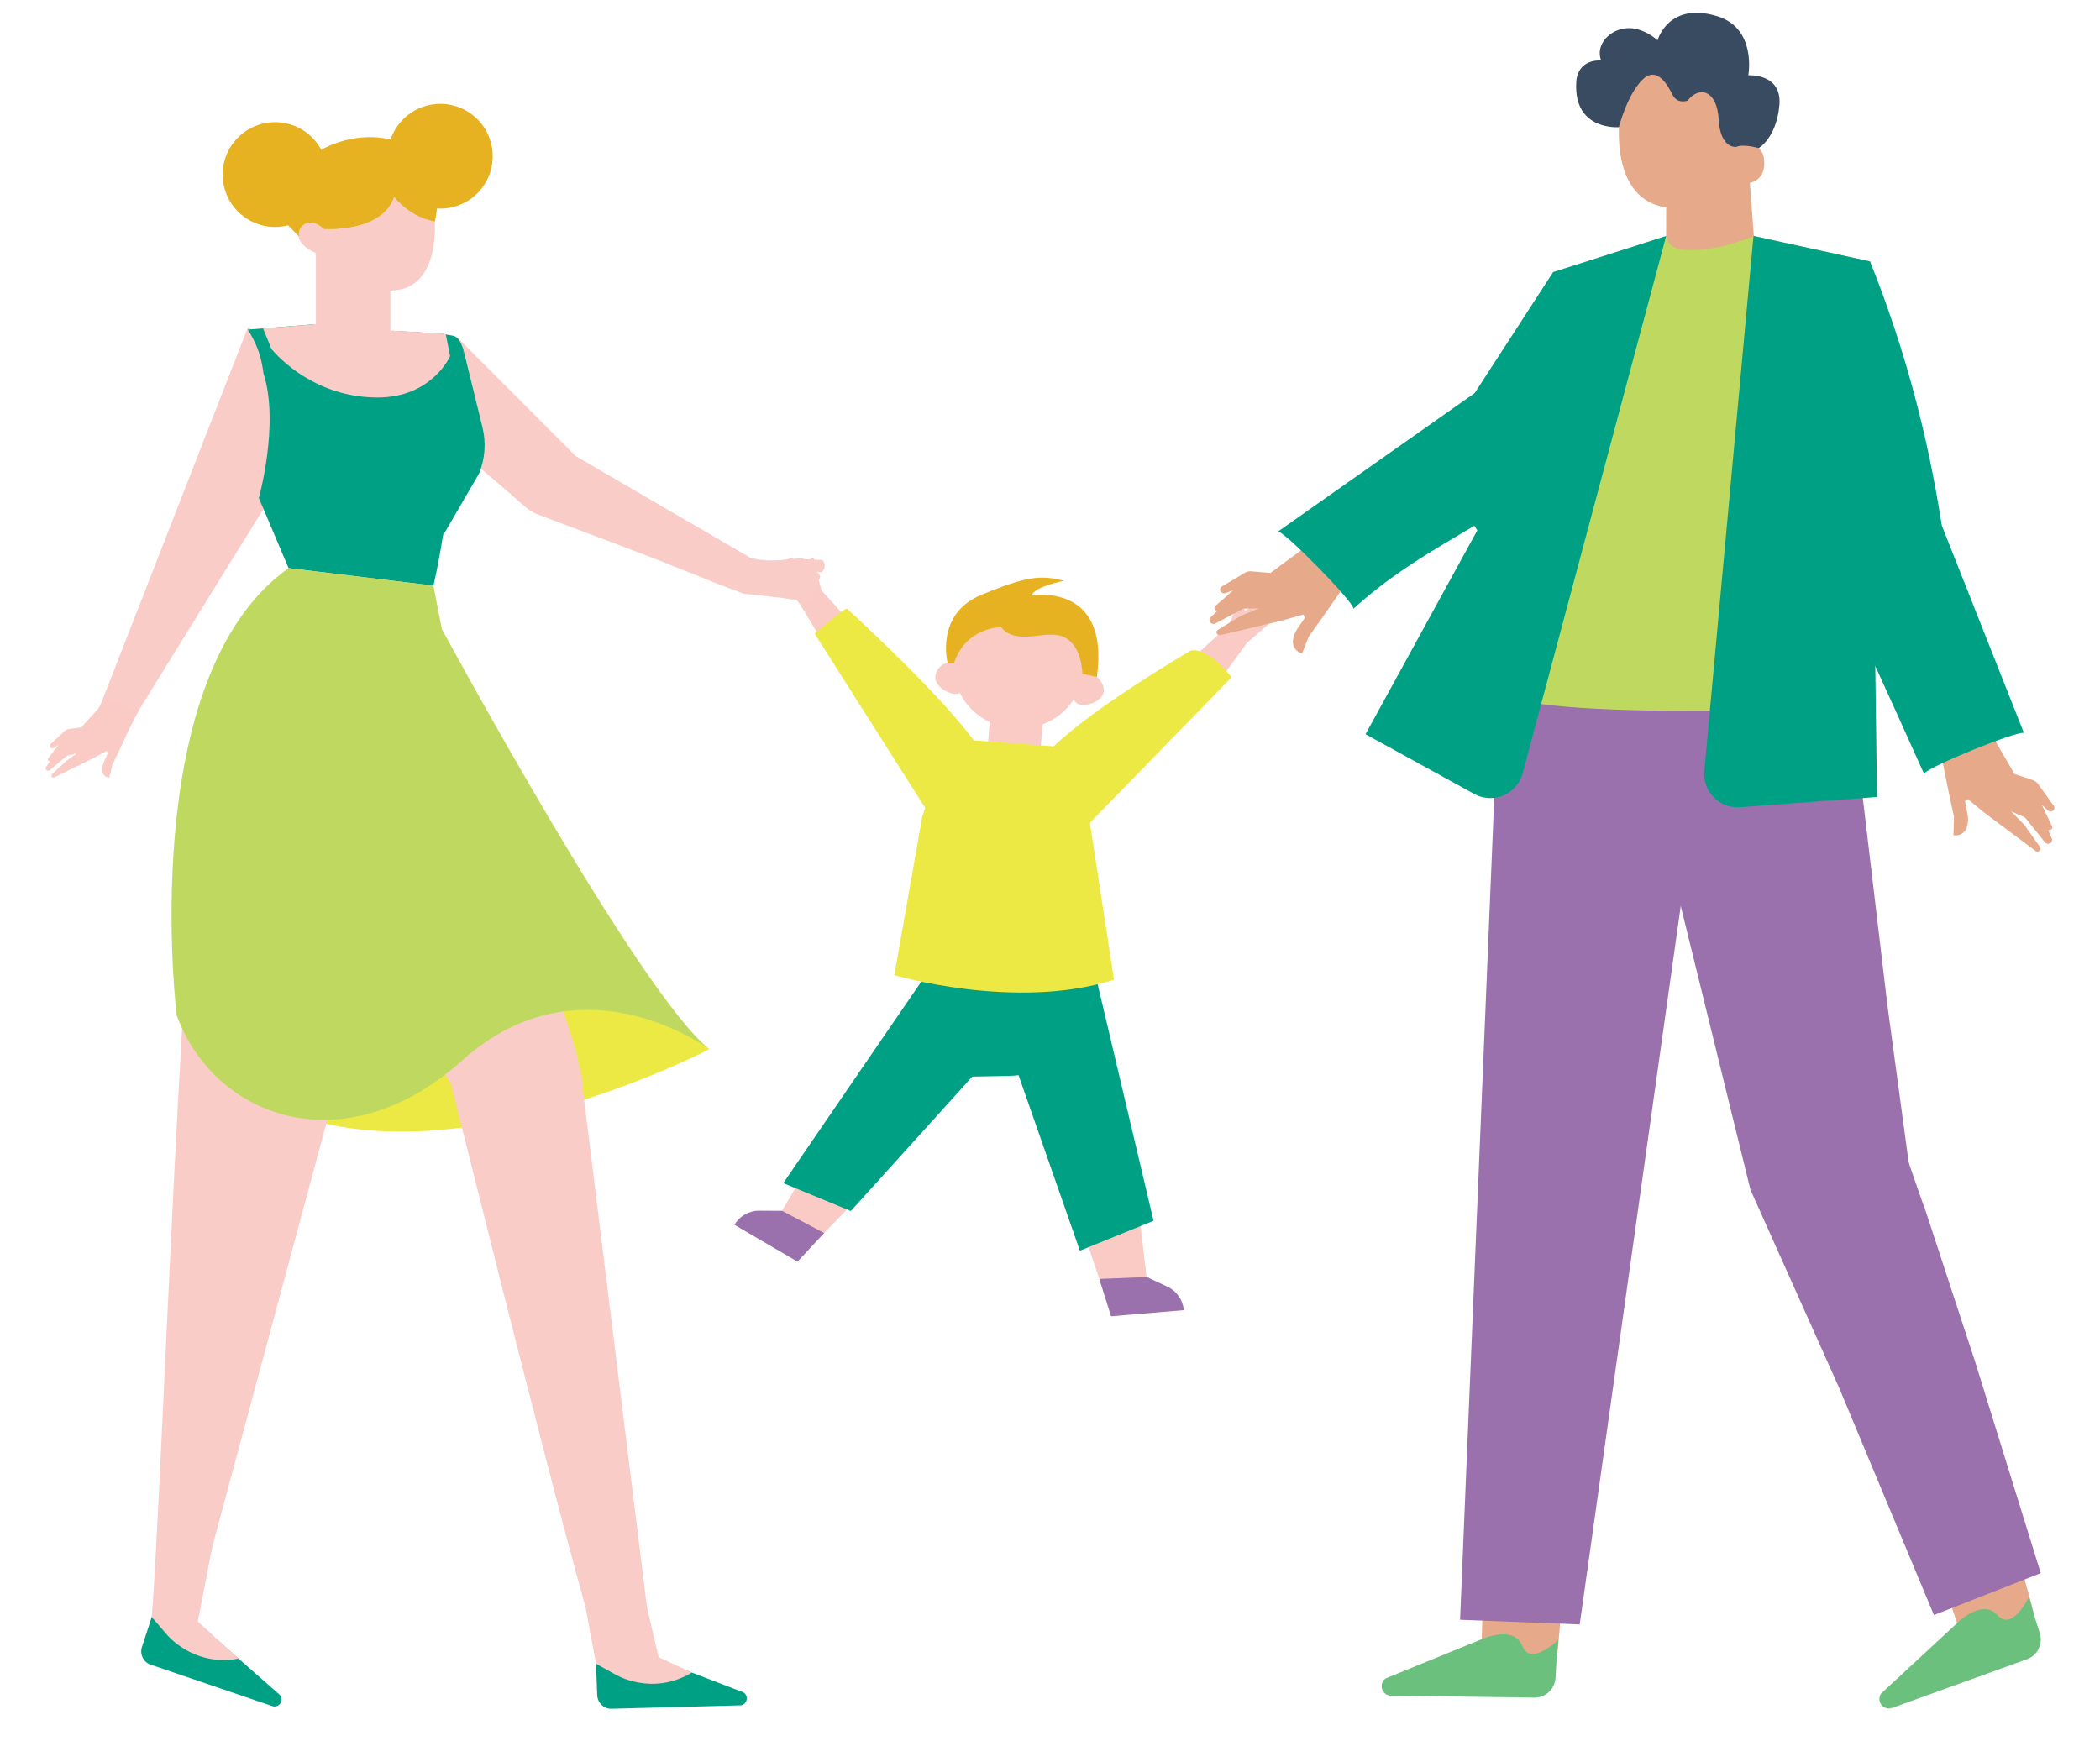 <?xml version="1.0" encoding="UTF-8"?> <svg xmlns="http://www.w3.org/2000/svg" id="_Layer_" viewBox="0 0 667.11 553.04"><defs><style>.cls-1{fill:#facac5;}.cls-2{fill:#faccc7;}.cls-3{fill:#ece844;}.cls-4{fill:#e6a989;}.cls-5{fill:#e6b222;}.cls-6{fill:#00a084;}.cls-7{fill:#bfd960;}.cls-8{fill:#3e57a6;}.cls-9{fill:#6cc07e;}.cls-10{fill:#9b71ad;}.cls-11{fill:#394b61;}</style></defs><polygon class="cls-1" points="314.43 229.31 313.89 235.58 330.62 237.02 331.28 229.39 314.43 229.31"></polygon><polygon class="cls-1" points="270.03 347.77 246.68 387.72 258.84 394.83 290.16 362.45 270.03 347.77"></polygon><path class="cls-10" d="M261.81,391.76l-8.47,9.11-20.03-11.71h0c1.64-2.8,4.64-4.51,7.88-4.49l7.24,.04,13.38,7.05Z"></path><polygon class="cls-1" points="359.3 363.37 364.62 409.22 350.58 410.4 336.25 367.7 359.3 363.37"></polygon><path class="cls-10" d="M349.22,406.35l3.73,11.87,23.11-1.95h0c-.27-3.23-2.25-6.07-5.18-7.44l-6.56-3.08-15.11,.61Z"></path><polygon class="cls-6" points="297.97 304.14 248.82 375.91 270.28 384.78 308.87 342.07 321.15 341.84 322.82 316.73 297.97 304.14"></polygon><polygon class="cls-6" points="347.72 308.6 315.08 313.33 321.15 341.84 323.57 341.63 343.05 397.39 366.45 387.88 347.72 308.6"></polygon><path class="cls-1" d="M254.22,192.07c-.64-.78-1.28-1.56-1.92-2.35-1.03-1.26-2.06-2.53-3.1-3.79-.11-.13-.22-.26-.32-.4-.22-.28-.52-.51-.61-.88-.08-.33,.09-.75,.42-.81,.26-.05,.51,.1,.72,.26,.64,.47,1.25,.99,1.85,1.52-1.18-1.38-2.36-2.75-3.55-4.13-.44-.51,.16-1.03,.68-.91,.48,.11,.95,.58,1.36,.86,.45,.31,.86,.66,1.26,1.03-.37-.34-.68-.78-1.02-1.16-.61-.69-1.25-1.36-1.82-2.07-.1-.13-.19-.28-.19-.44,0-.22,.15-.42,.35-.51,.2-.09,.44-.08,.64,0,.27,.1,.48,.31,.7,.5,.94,.81,1.93,1.46,2.71,2.45l-1.87-2.86c-.22-.34-.22-.76,.16-.99,.47-.28,.96,.08,1.31,.39,1.02,.92,2.08,1.81,3.02,2.8,.57,.6,1.13,1.21,1.69,1.82h0s.07-.52,.08-.6c.03-.23,.06-.46,.09-.69,.05-.36,.14-.71,.18-1.08,.09-.71,.06-1.44,.31-2.12,.18-.48,.59-.78,1.11-.83l.98,4.84,1.73,6.42-6.97,3.73Z"></path><path class="cls-1" d="M287.01,216.12l-26.01-28.47-6.79,4.42,9.8,16.27,9.02,15.44s6.49-5.85,13.97-7.66Z"></path><path class="cls-1" d="M343.82,214.05c-.91,10.56-10.76,18.34-22,17.38-11.24-.97-19.62-10.32-18.71-20.88,.91-10.56,10.76-18.34,22.01-17.38,11.24,.97,19.62,10.32,18.71,20.88Z"></path><path class="cls-1" d="M350.65,219.59c-.23,2.72-4.23,4.59-6.95,4.36-2.72-.23-3.12-2.49-2.89-5.21,.23-2.72,1.72-5.45,4.43-5.21,2.72,.23,5.64,3.34,5.41,6.06Z"></path><path class="cls-1" d="M297.13,214.99c-.23,2.72,3.39,5.25,6.1,5.48,2.72,.23,3.5-1.92,3.74-4.64,.23-2.72-1.78-5.11-4.5-5.34-2.72-.23-5.11,1.78-5.34,4.5Z"></path><path class="cls-3" d="M353.89,311.28c-31.03,9.99-69.79-1.44-69.79-1.44l8.85-50.28,8.04-24.47,8.35,.2,1.24,.03,22.89,1.73,9.11,.66,11.3,73.56Z"></path><path class="cls-3" d="M299.43,265.39s8.03-7.45,4.91-25.05c-.07-.41,5.25-4.72,5.01-5.05-10.84-15.03-40.31-41.94-40.31-41.94,0,0-.36-.4-10.27,7.94l40.66,64.1Z"></path><path class="cls-1" d="M396.12,204.28c.76-.66,1.53-1.32,2.29-1.98,1.23-1.07,2.47-2.14,3.7-3.21,.13-.11,.26-.22,.39-.33,.27-.24,.6-.42,.75-.76,.14-.31,.04-.75-.28-.88-.25-.1-.52,.02-.75,.13-.71,.36-1.4,.77-2.09,1.18,1.4-1.16,2.8-2.31,4.2-3.46,.52-.42,.02-1.04-.51-1.02-.5,.03-1.04,.41-1.48,.61-.49,.23-.96,.5-1.42,.8,.42-.27,.81-.65,1.2-.97,.72-.58,1.46-1.13,2.15-1.73,.12-.11,.23-.24,.27-.4,.04-.22-.08-.44-.26-.57-.18-.12-.42-.15-.63-.11-.29,.05-.53,.22-.77,.37-1.06,.64-2.16,1.11-3.09,1.95l2.33-2.5c.27-.29,.35-.71,.01-1-.42-.36-.96-.08-1.36,.16-1.16,.73-2.36,1.42-3.45,2.24-.66,.5-1.32,1-1.97,1.5h0c.05-.04,.02-.52,.02-.6,0-.23,.02-.46,.03-.69,.01-.37-.01-.73,0-1.09,.04-.71,.19-1.43,.05-2.14-.1-.51-.45-.87-.95-1.01l-1.8,4.6-2.8,6.03,6.23,4.86Z"></path><path class="cls-1" d="M361.61,224.82l28.58-26.05,5.93,5.51-11.98,16.4-10.62,12.6s-4.85-5.4-11.9-8.46Z"></path><path class="cls-3" d="M339.04,268.8s-6.64-8.71-.55-25.52c.14-.39-4.36-5.55-4.07-5.84,13.25-12.96,43.89-30.76,43.89-30.76,0,0,4.92-1.57,12.93,8.51l-52.19,53.61Z"></path><path class="cls-5" d="M301.03,210.6s-4.07-15.46,10.66-21.57c14.73-6.11,19.05-6.34,26.35-4.49,0,0-9.4,1.75-10.32,4.68,0,0,24.92-4.51,20.73,25.86l-4.63-1.02s.06-8.74-5.71-11.58c-5.77-2.84-14.97,3.06-20.11-3.23,0,0-11.07-.05-14.9,11.31l-2.07,.06Z"></path><polygon class="cls-2" points="646.25 513.08 637.85 482.76 613.32 490.76 624.51 523.91 646.25 513.08"></polygon><path class="cls-4" d="M645.08,508.86l-4.51-16.27-23.88,8.15,7.82,23.17,9.9-.4c7.45-.3,12.67-7.47,10.68-14.65Z"></path><path class="cls-9" d="M598.02,542.06c.85,.76,2.01,.99,3.06,.6l42.8-15.46,.37-.14c1.57-.67,2.85-1.92,3.51-3.51,.63-1.46,.69-3.13,.23-4.63l-1.53-4.85-1.91-6.71s-5.23,11.11-9.99,5.83c-4.93-5.46-12.83,2.5-12.83,2.5l-24.19,22.42c-.84,1.27-.64,2.96,.48,3.95Z"></path><polygon class="cls-2" points="494.58 527 497.41 495.66 471.63 494.5 470.42 529.47 494.58 527"></polygon><polygon class="cls-4" points="496.37 507.15 494.58 527 470.42 529.47 471.12 509.22 496.37 507.15"></polygon><path class="cls-9" d="M439.24,537.13c.53,1.01,1.53,1.63,2.66,1.64l45.5,.61h.39c1.71-.07,3.34-.8,4.52-2.05,1.1-1.14,1.75-2.68,1.84-4.25l.28-5.07,.58-6.95s-8.81,8.56-11.41,1.94c-2.69-6.85-12.88-2.18-12.88-2.18l-30.54,12.46c-1.24,.89-1.64,2.54-.94,3.86Z"></path><path class="cls-10" d="M587.26,215.7l12.34,103.88,6.92,51.17-50.44,7.32-28.75-117.06-.72,1.38-5.03-46.13c18.51,2.32,41.98,3.39,65.68-.55Z"></path><polygon class="cls-10" points="610.84 382.38 611.37 383.7 627.49 432.81 648.29 499.84 614.35 513.15 584.26 441 556.08 378.05 605.72 367.65 610.84 382.38"></polygon><path class="cls-10" d="M463.82,514.65l12.77-307.11s23.45,16.29,45.18,11.81l14.31,53.19-34.25,243.59-38-1.48Z"></path><path class="cls-4" d="M514.55,37.22s-3.64,25.97,14.75,28.7l-.02,10.77h0c6.71,7.91,18.68,8.57,26.22,1.44l1.76-1.66-1.38-18.37s5.35-.77,4.5-7.54c-.85-6.77-8.76-3.88-8.76-3.88l-2.12-25-18.76-3.93-13.09,.09-3.1,19.37Z"></path><path class="cls-11" d="M514.29,40.41s-14.38,1.2-13.56-14.09c0,0-.27-7.34,7.91-7.12,0,0-1.63-3.39,1.36-6.89,2.48-2.89,6.55-4.02,10.22-3,1.91,.53,4.13,1.56,6.34,3.48,0,0,3.41-12.39,18.94-7.65,12.66,3.86,9.89,18.78,9.89,18.78,0,0,10.86-.74,9.86,9.65-1,10.39-6.6,13.51-6.6,13.51,0,0-4.43-1.45-7.03-.41,0,0-5.1,.8-5.63-8.63-.53-9.42-6.13-10.87-9.91-6.07,0,0-3.15,1.2-4.67-1.72-1.51-2.92-4.99-9.7-9.81-4.77-4.83,4.93-7.31,14.91-7.31,14.91Z"></path><path class="cls-4" d="M632.36,231.1l1.72,4.73,5.88,10.11,5.73,1.9c.73,.24,1.34,.69,1.76,1.27l4.79,6.68c.61,.56,.47,1.46-.1,1.84-.48,.32-1.25,.26-1.72-.23-.59-.57-1.19-1.13-1.78-1.7l3.23,6.88c.15,.33,.05,.72-.25,.97-.28,.23-.68,.28-1.01,.14,.42,.97,.84,1.94,1.26,2.91,.14,.52-.13,1.08-.64,1.34-.47,.24-1.05,.19-1.45-.12-2.17-2.7-4.33-5.39-6.5-8.09l-4.42-1.97,4.24,4.37,5.07,7.17c.15,.31,.12,.67-.11,.94-.28,.33-.81,.46-1.25,.26-5.45-4.07-10.89-8.14-16.34-12.21l-5.38-4.41-.86,.76,.82,4.24c.27,1.39,.15,2.83-.33,4.2-.57,1.62-2.39,2.63-4.17,2.31l.18-5.85s-1.45-6.72-1.51-6.96c-.06-.24-2.13-10.59-2.13-10.59l-2.58-6.88,17.85-4.01Z"></path><path class="cls-7" d="M557.02,74.97s-11.09,4.96-20.98,4.48c-3.5-.17-5.99-1.06-6.76-4.48h0s-34.06,11.45-34.06,11.45c0,0-8.65,24.77-14.96,62.03-6.72,39.7-8.36,69.4-8.36,69.4,6.94,12.45,117.73,6.64,117.73,6.64,5.27-37.95,4.41-141.43,4.41-141.43l-37.02-8.1Z"></path><path class="cls-6" d="M594.05,83.06l-23.27,40.52c3.65,21.55,8.14,41.31,11.11,57.89l34.94-14.58c-4.42-28.65-11.84-56.64-22.78-83.83Z"></path><path class="cls-6" d="M614.26,160.42l-32.37,21.06c9.07,19.75,17.79,38.62,29.31,64.36,1.36-2.25,29.38-13.59,31.74-12.98l-28.68-72.43Z"></path><path class="cls-4" d="M416.44,171.46l-3.46,3.66-9.41,6.93-6.01-.53c-.76-.07-1.5,.1-2.12,.47l-7.05,4.22c-.78,.27-1.01,1.15-.64,1.73,.31,.48,1.04,.73,1.67,.47,.77-.28,1.54-.57,2.31-.85l-5.7,5.02c-.27,.24-.33,.64-.16,.98,.16,.32,.51,.53,.87,.53-.77,.72-1.54,1.44-2.31,2.17-.33,.42-.31,1.04,.05,1.49,.33,.41,.89,.6,1.38,.46,3.06-1.61,6.12-3.22,9.18-4.84l4.84-.05-5.63,2.32-7.51,4.56c-.27,.22-.37,.57-.28,.9,.12,.42,.56,.74,1.04,.74,6.62-1.56,13.23-3.13,19.85-4.69l6.69-1.91,.49,1.04-2.44,3.57c-.8,1.17-1.27,2.53-1.37,3.98-.12,1.72,1.14,3.36,2.91,3.78l2.17-5.43s4-5.59,4.15-5.79c.15-.2,6.17-8.86,6.17-8.86l5.11-5.28-14.78-10.78Z"></path><polygon class="cls-6" points="493.41 86.41 514.45 118.33 474.51 176.6 454.79 146 493.41 86.41"></polygon><path class="cls-6" d="M471.91,122.48l17.54,29.8c-16.18,14.5-38.65,22.1-59.47,41.12-.35-2.61-21.55-24.16-23.95-24.55l65.88-46.38Z"></path><path class="cls-6" d="M594.05,83.06l-37.02-8.1-15.62,170.04c-.55,6.51,4.86,11.97,11.37,11.48l43.49-3.25-2.22-170.18Z"></path><path class="cls-6" d="M529.29,74.97l-45.57,170.67c-1.74,6.7-9.33,9.96-15.39,6.63l-34.54-18.99,46.49-84.82,13.14-62.03,35.88-11.45Z"></path><path class="cls-2" d="M182.64,144.66l-.05,.06,36.08,21.05,20.19,11.79c-1.36,.53-9.78,7.18-9.57,8.4v.03c-.2-.07-.37-.15-.57-.22-5.21-2.14-10.52-4.25-15.89-6.36-12.64-4.96-28.63-10.92-41.94-15.93-1.46-.55-2.78-1.34-3.96-2.38-17.13-15.09-38.1-31.79-53.97-46.46l32.51-7.21,37.17,37.23Z"></path><path class="cls-2" d="M258.26,189.65c.03-.57-.41-1.11-1.14-1.41,.62,0,1.23,.01,1.85,.02,.08-.04,1.47-.82,1.27-1.99-.14-.78-.9-1.24-1.1-1.35,.88-.35,1.42-1,1.39-1.68-.04-.93-1.13-1.43-1.23-1.48,.59,0,1.18,.01,1.76,.02,.26-.26,1-1.05,.95-2.14-.04-.83-.51-1.44-.76-1.71l-5.74-.26c-.23-.1-.47-.19-.7-.29-.76,.05-1.51,.12-2.28,.16-.69,.04-1.39,.09-2.08,.15,2.19-.3,1.49-.22-2.1,.25-1.4,.12-2.79,.13-4.2,.13-1.93,0-5.74-.76-5.74-.76l-19.75-11.53c-.49,.08-3.06,1.06-5.35,5.33-1.99,3.69-.99,7.05-.48,8.3,5.37,2.11,10.68,4.23,15.89,6.36,.2,.07,.37,.15,.57,.2v.03c2.35,.88,4.7,1.77,7.04,2.66,1.6,.09,12.89,1.43,12.89,1.43,2.44,.35,4.88,.71,7.31,1.06,.99-.21,1.69-.82,1.73-1.5Z"></path><path class="cls-2" d="M78.78,103.96L31.71,224.51l9.85,5.27,55.96-90.44s-3.38-25.84-18.74-35.38Z"></path><path class="cls-3" d="M225.34,333.35s-125.08,65.62-169.2-10.78c0,0,103.93-41.86,169.2,10.78Z"></path><polygon class="cls-2" points="209.81 529.07 205.51 510.55 182.81 493.32 189.52 529.61 209.81 529.07"></polygon><g><path class="cls-6" d="M189.33,528.62l.39,9.98c.1,2.47,2.12,4.4,4.54,4.33l40.84-1.08c2.22-.06,2.94-3.07,.99-4.16l-25.09-9.64-21.67,.57Z"></path><path class="cls-2" d="M189.33,528.62l6.22,3.45s11.46,6.98,24.24-.64l-12.93-5.99-17.53,3.18Z"></path></g><polygon class="cls-2" points="61.99 519.53 67.46 491.34 51.8 488.51 48.04 514.78 61.99 519.53"></polygon><g><path class="cls-6" d="M48.2,513.78l-3.1,9.49c-.77,2.35,.46,4.86,2.75,5.64l38.67,13.18c2.1,.72,3.82-1.85,2.38-3.56l-20.17-17.76-20.52-6.99Z"></path><path class="cls-2" d="M48.2,513.78l4.64,5.39s8.32,10.53,22.95,7.82l-12.96-11.79-14.63-1.43Z"></path></g><path class="cls-5" d="M150.8,37.08c-6.94-6.04-17.45-5.31-23.49,1.63-6.04,6.94-5.31,17.45,1.63,23.49,6.94,6.04,17.45,5.31,23.49-1.63,6.04-6.94,5.31-17.45-1.63-23.49Z"></path><path class="cls-2" d="M182.89,333.54l-47.22-146.66-33.54,12.56c6.17,63.27,9.25,99.84,43.56,148.32,0,0-.03,.26-.08,.65l37.92-11.39c-.17-1.17-.36-2.33-.65-3.47Z"></path><path class="cls-2" d="M141.32,336.9c2.08,7.55,31.28,125.96,44.67,173.65h19.52l-20.31-164.08c.28-4.92-3.93-17.66-4.8-19.14l-39.08,9.57Z"></path><path class="cls-2" d="M102.14,176.11l-8.49,4.41c-15.85,4.87-24.13,41.62-27.95,58.18-7.6,32.88-14.16,233.75-17.5,275.09h13.22L139.09,225.4l-1.41-39.33-35.55-9.96Z"></path><path class="cls-2" d="M137.97,68.11s2.97,24.18-13.96,24.18v19.44s-13.93,5.86-23.65,0v-31.32s-3.01-1.11-4.78-3.47c-2.06-2.74,.24-6.78,3.61-6.14,1.05,.2,2.26,.75,3.6,1.88v-4.58l22.38-10.69,12.8,10.69Z"></path><path class="cls-5" d="M102.79,72.69s-4.49-4.26-7.38-.19c0,0-.66,1.12-.39,2.66-2.29-2.24-4.52-4.52-6.3-7.15-1.18-1.75-2.66-2.88-4.25-3.54h0c2.39-1.89,4.62-4.2,6.55-6.97,10.94-15.89,32.87-17.35,41.61-8.59,1.14,1.14,2.06,2.33,2.81,3.5,.08,.12,.15,.23,.23,.35,4.62,7.61,2.29,15.35,2.29,15.35,0,0-.85,.65-2.58,1.52-6.43-2.19-10.22-7.16-10.22-7.16-3.87,11.61-22.38,10.22-22.38,10.22Z"></path><path class="cls-5" d="M98.31,42.9c-6.94-6.04-17.45-5.31-23.49,1.63-6.04,6.94-5.31,17.45,1.63,23.49,6.94,6.04,17.45,5.31,23.49-1.63,6.04-6.94,5.31-17.45-1.63-23.49Z"></path><path class="cls-5" d="M102.79,72.69s18.51,1.39,22.38-10.22c0,0,3.79,4.97,10.22,7.16,.87,.31,1.77,.56,2.73,.73,0,0,2.85-9.82-2.45-17.6-.08-.12-.15-.23-.23-.35l-30.48,10.17-2.18,10.11Z"></path><path class="cls-6" d="M82.22,158.24l1.31,3.04,1.38,3.25,1.05,2.49,5.71,13.49,46.02,5.56c6.27-26.93,9.55-74.88,9.55-74.88-1.72-5.23-3.07-4.31-5.6-4.92-.47-.14-.95-.21-1.44-.25l-2.06-.12-2-.14-11.42-.65c-1.5,7.95-11.26,10.9-17.05,5.22l-8.16-7.27-15.96,1.28-4.86,.39c2.59,3.87,4.06,7.99,4.74,12.11,.12,.6,.21,1.15,.25,1.73,5.17,15.97-1.46,39.68-1.46,39.68Z"></path><path class="cls-2" d="M83.55,104.33l3.36,8.18c4.68,11.04,15.43,18.27,27.41,18.43l15.69,.23c8.53,.12,14.99-7.64,13.37-16l-1.75-8.9c-.9-.39-5.5-.51-5.5-.51l-12.12-.78c-1.5,7.95-10.03,10.15-15.82,4.47l-6.07-6.59-18.58,1.49Z"></path><path class="cls-8" d="M120.63,304.48c-.07,0-.15,0-.22-.02-.85-.12-1.44-.91-1.32-1.76l12.7-88.45c.12-.85,.92-1.46,1.76-1.32,.85,.12,1.44,.91,1.32,1.76l-12.7,88.45c-.11,.78-.78,1.34-1.54,1.34Z"></path><path class="cls-6" d="M142.99,113.16s-5.72,13.14-23.05,13.14-28.91-9.81-33.68-15.37l1.07,10.8,18.54,18.34s20.6-.31,23,0c2.4,.31,16.51-5.68,16.51-5.68l1.51-15.5-3.89-5.73Z"></path><path class="cls-6" d="M147.23,111.19l6.03,24.56c1.21,4.91,.83,10.07-1.09,14.75l-11.45,19.65,6.5-58.96Z"></path><path class="cls-7" d="M137.68,186.07l2.67,13.77s62.53,115.73,84.98,133.51c0,0-40.71-30.32-78.45,3.55-37.74,33.87-79.07,18.01-90.75-14.33,0,0-13.21-107.41,35.53-142.06l46.02,5.56Z"></path><path class="cls-1" d="M33.07,221.82l-1.69,3.14-5.54,6.15-3.98,.54c-.5,.07-.98,.29-1.35,.64l-4.23,3.94c-.49,.3-.56,.94-.26,1.28,.25,.28,.75,.35,1.13,.07,.48-.31,.96-.62,1.44-.93l-3.28,4.29c-.15,.21-.16,.49-.01,.7,.14,.19,.38,.29,.61,.23-.44,.61-.88,1.22-1.32,1.83-.18,.34-.11,.76,.17,1.01,.25,.23,.63,.27,.95,.11,1.86-1.56,3.72-3.12,5.57-4.68l3.17-.76-3.48,2.43-4.5,4.24c-.15,.19-.19,.45-.1,.66,.12,.27,.43,.42,.75,.35,4.19-2.06,8.38-4.12,12.57-6.19l4.21-2.31,.41,.64-1.27,2.8c-.42,.92-.6,1.92-.54,2.93,.07,1.19,1.05,2.13,2.24,2.15l.93-4.04s2.12-4.42,2.2-4.58c.08-.16,3.24-6.98,3.24-6.98l2.84-5.52-10.86-4.12Z"></path></svg> 